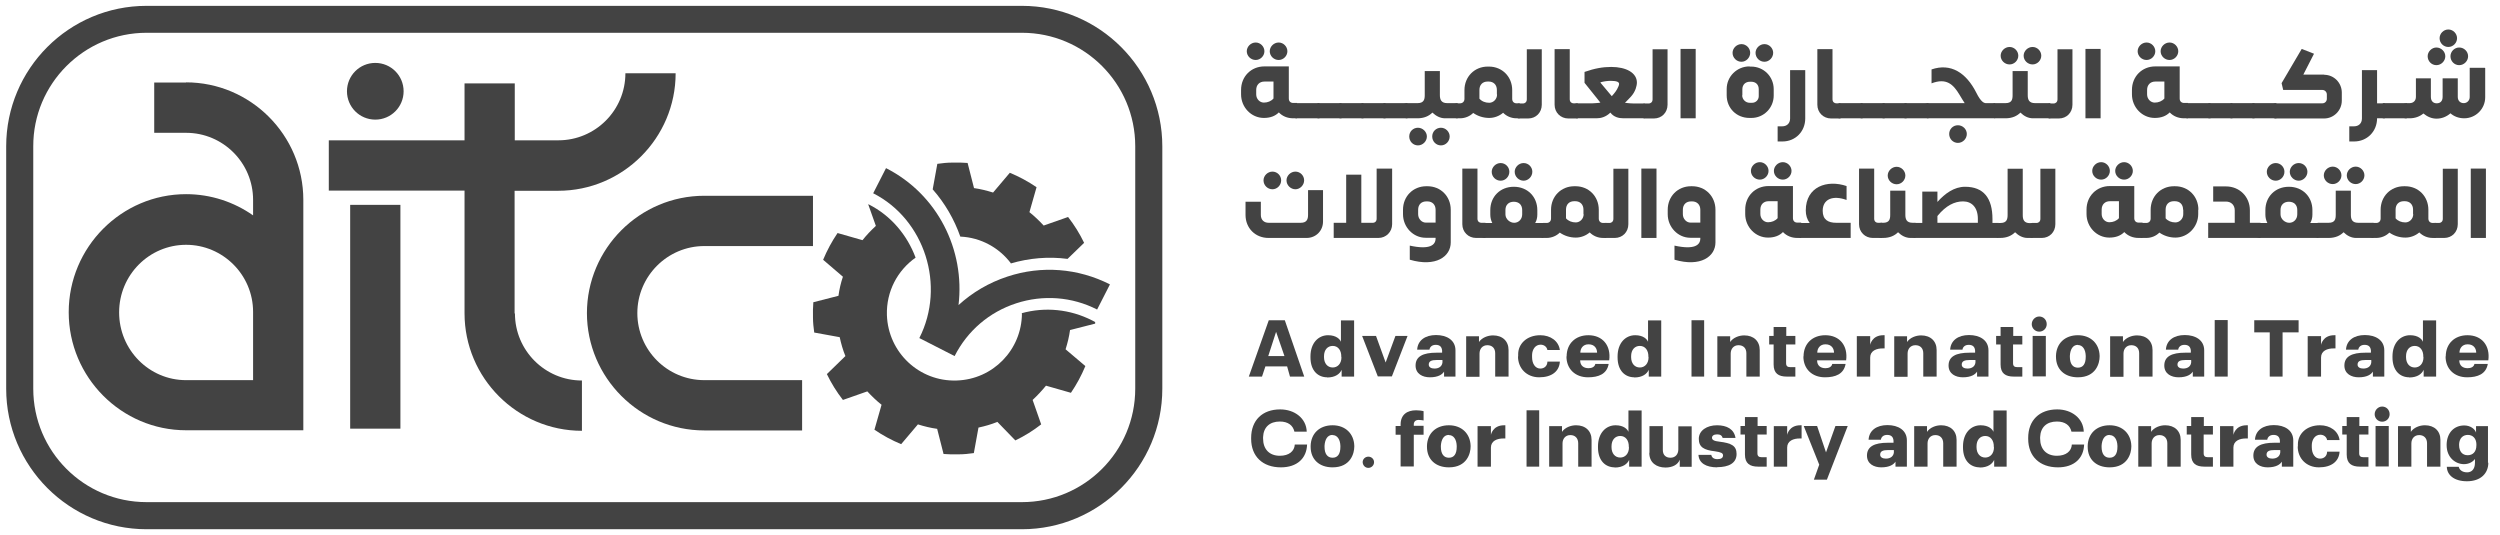 <svg xmlns="http://www.w3.org/2000/svg" width="355" height="76" viewBox="0 0 355 76" fill="none"><path d="M145.115 0.831H20.812C9.808 0.831 0.878 9.77 0.878 20.785V55.197C0.878 66.187 9.808 75.151 20.812 75.151H145.115C156.094 75.151 165.049 66.212 165.049 55.197V20.785C165.049 9.795 156.119 0.831 145.115 0.831ZM161.204 55.197C161.204 64.085 153.994 71.302 145.115 71.302H20.812C11.933 71.302 4.723 64.085 4.723 55.197V20.785C4.698 11.897 11.933 4.655 20.812 4.655H145.115C153.994 4.655 161.204 11.871 161.204 20.759V55.172V55.197Z" fill="#434343"></path><path d="M73.073 44.511V27.09H79.27C88.452 27.09 95.94 19.595 95.94 10.403H88.807C88.807 15.67 84.532 19.924 79.295 19.924H73.098V11.846H65.964V19.924H46.689V27.064H65.964V44.486C65.964 53.678 73.452 61.173 82.634 61.173V54.032C77.373 54.032 73.123 49.753 73.123 44.511H73.073Z" fill="#434343"></path><path d="M56.858 29.09H49.725V60.869H56.858V29.09Z" fill="#434343"></path><path d="M26.427 11.72H21.899V18.86H26.427C31.689 18.86 35.938 23.14 35.938 28.381V30.584C33.232 28.685 29.943 27.571 26.427 27.571C17.245 27.571 9.757 35.092 9.757 44.334C9.757 53.577 17.245 61.097 26.427 61.097H43.072V60.819V44.258C43.072 44.106 43.072 43.954 43.072 43.828V28.381C43.072 19.189 35.584 11.694 26.402 11.694L26.427 11.72ZM35.938 53.982H26.427C21.166 53.982 16.916 49.677 16.916 44.359C16.916 39.042 21.191 34.762 26.427 34.762C31.663 34.762 35.938 39.042 35.938 44.283V53.982Z" fill="#434343"></path><path d="M83.343 44.435C83.343 53.627 90.831 61.122 100.013 61.122H113.9V53.981H100.013C94.751 53.981 90.502 49.702 90.502 44.461C90.502 39.219 94.777 34.94 100.013 34.94H115.443V27.799H100.013C90.831 27.799 83.343 35.294 83.343 44.486V44.435Z" fill="#434343"></path><path d="M53.291 16.986C55.517 16.986 57.313 15.189 57.313 12.96C57.313 10.732 55.517 8.934 53.291 8.934C51.065 8.934 49.269 10.732 49.269 12.96C49.269 15.189 51.065 16.986 53.291 16.986Z" fill="#434343"></path><path d="M143.496 37.421C146.152 36.636 148.91 36.408 151.591 36.763L153.944 34.484C153.311 33.167 152.552 31.952 151.667 30.812L148.201 32.028C147.569 31.344 146.886 30.686 146.178 30.128L147.19 26.583C146.001 25.773 144.736 25.089 143.395 24.532L141.017 27.343C140.132 27.064 139.221 26.837 138.311 26.71L137.4 23.14C136.692 23.089 135.984 23.064 135.25 23.089C134.516 23.089 133.808 23.165 133.1 23.266L132.442 26.887C134.162 28.837 135.503 31.141 136.363 33.597C139.297 33.724 141.903 35.193 143.572 37.421H143.496Z" fill="#434343"></path><path d="M145.115 44.511C145.09 49.651 141.018 53.88 135.832 54.032C130.545 54.209 126.118 50.057 125.941 44.739C125.84 41.371 127.459 38.383 130.014 36.585C128.825 33.395 126.523 30.61 123.336 29.014H123.285L124.373 32.078C123.69 32.711 123.032 33.395 122.476 34.104L118.934 33.091C118.125 34.281 117.442 35.547 116.885 36.889L119.693 39.295C119.39 40.181 119.187 41.093 119.061 42.004L115.494 42.916C115.443 43.625 115.418 44.334 115.443 45.068C115.443 45.803 115.519 46.512 115.62 47.221L119.238 47.879C119.44 48.816 119.693 49.702 120.047 50.563L117.416 53.121C118.049 54.437 118.808 55.653 119.693 56.792L123.159 55.577C123.791 56.261 124.474 56.919 125.182 57.476L124.17 61.021C125.359 61.831 126.624 62.515 127.965 63.072L130.343 60.261C131.228 60.54 132.139 60.768 133.075 60.894L133.985 64.465C134.694 64.515 135.402 64.541 136.135 64.515C136.869 64.515 137.577 64.439 138.286 64.338L138.943 60.717C139.879 60.515 140.765 60.261 141.625 59.907L144.18 62.54C145.495 61.907 146.709 61.148 147.847 60.261L146.633 56.792C147.316 56.159 147.949 55.475 148.53 54.767L152.072 55.779C152.881 54.589 153.564 53.323 154.121 51.981L151.313 49.601C151.591 48.715 151.819 47.803 151.945 46.866L155.512 45.955C155.512 45.955 155.512 45.803 155.512 45.727L155.082 45.499C151.945 43.904 148.404 43.549 145.04 44.486L145.115 44.511Z" fill="#434343"></path><path d="M143.066 39.27C140.436 40.131 138.083 41.523 136.11 43.321C137.046 35.497 133.15 27.596 125.815 23.874L123.993 27.444C131.329 31.167 134.314 40.586 130.545 48.006L131.987 48.74L135.554 50.563C137.375 46.968 140.486 44.309 144.306 43.068C148.126 41.827 152.224 42.131 155.79 43.954L157.612 40.384C153.084 38.08 147.898 37.674 143.066 39.27Z" fill="#434343"></path><path d="M184.175 14.645V16.797H183.619C182.809 16.797 182.101 16.494 181.595 15.962C181.089 16.468 180.406 16.747 179.47 16.747C177.674 16.747 176.232 15.228 176.232 13.404V12.771C176.232 10.872 177.649 9.429 179.546 9.429H183.012V13.987C183.012 14.367 183.239 14.62 183.644 14.62H184.2L184.175 14.645ZM177.042 7.277C177.042 6.618 177.624 6.036 178.307 6.036C178.99 6.036 179.546 6.618 179.546 7.277C179.546 7.935 178.99 8.517 178.307 8.517C177.624 8.517 177.042 7.96 177.042 7.277ZM180.836 14.012V11.581H179.546C178.863 11.581 178.382 12.037 178.382 12.771V13.404C178.382 14.063 178.888 14.569 179.47 14.569C180.001 14.569 180.507 14.367 180.836 13.987V14.012ZM180.305 7.277C180.305 6.618 180.887 6.036 181.57 6.036C182.253 6.036 182.809 6.618 182.809 7.277C182.809 7.935 182.253 8.517 181.57 8.517C180.887 8.517 180.305 7.96 180.305 7.277Z" fill="#434343"></path><path d="M187.363 14.645V16.798H183.948V14.645H187.363Z" fill="#434343"></path><path d="M190.499 14.645V16.798H187.084V14.645H190.499Z" fill="#434343"></path><path d="M193.611 14.645V16.798H190.196V14.645H193.611Z" fill="#434343"></path><path d="M196.747 14.645V16.798H193.332V14.645H196.747Z" fill="#434343"></path><path d="M199.859 14.645V16.798H196.444V14.645H199.859Z" fill="#434343"></path><path d="M206.992 14.645V16.798H205.196C204.513 16.798 203.906 16.468 203.4 15.987C202.92 16.468 202.237 16.798 201.276 16.798H199.682L198.746 16.468V15L199.682 14.645H201.301C202.161 14.645 202.313 14.139 202.313 13.556V10.087H204.463V12.62C204.463 12.771 204.463 12.923 204.463 13.126V13.506C204.463 14.114 204.64 14.645 205.5 14.645H207.018H206.992ZM202.616 19.38C202.616 20.064 202.034 20.646 201.351 20.646C200.668 20.646 200.112 20.089 200.112 19.38C200.112 18.671 200.668 18.14 201.351 18.14C202.034 18.14 202.616 18.722 202.616 19.38ZM205.854 19.38C205.854 20.064 205.298 20.646 204.615 20.646C203.932 20.646 203.375 20.089 203.375 19.38C203.375 18.671 203.932 18.14 204.615 18.14C205.298 18.14 205.854 18.722 205.854 19.38Z" fill="#434343"></path><path d="M215.795 14.645V16.798H215.34C214.581 16.798 213.923 16.494 213.443 16.013C212.911 16.468 212.203 16.747 211.469 16.747C210.635 16.747 209.851 16.494 209.193 16.038C208.738 16.494 208.055 16.798 207.321 16.798H206.815L205.879 16.468V15L206.815 14.671H207.321C207.7 14.671 207.953 14.417 207.953 14.037V12.797C207.953 10.898 209.37 9.454 211.267 9.454H211.419C213.316 9.454 214.733 10.898 214.733 12.797V14.037C214.733 14.417 214.96 14.671 215.365 14.671H215.82L215.795 14.645ZM212.557 13.405V12.771C212.557 12.037 212.077 11.581 211.394 11.581H211.242C210.534 11.581 210.078 12.037 210.078 12.771V14.012C210.407 14.392 210.913 14.595 211.469 14.595C212.051 14.595 212.582 14.088 212.582 13.43L212.557 13.405Z" fill="#434343"></path><path d="M218.932 6.973V14.873C218.932 15.987 218.097 16.823 217.009 16.823H215.643L214.707 16.494V15.025L215.643 14.696H216.276C216.478 14.696 216.807 14.544 216.807 14.113V6.998H218.957L218.932 6.973Z" fill="#434343"></path><path d="M222.904 6.973V14.088C222.904 14.519 223.207 14.671 223.435 14.671H224.042V16.823H222.701C221.613 16.823 220.753 15.987 220.753 14.873V6.973H222.904Z" fill="#434343"></path><path d="M233.527 14.645V16.797H230.517C229.859 16.797 229.151 16.62 228.671 15.987C228.038 16.62 227.305 16.797 226.723 16.797H223.89L222.979 16.468V15L223.89 14.671H226.141C226.141 14.671 227.153 14.62 227.254 14.569L225.003 11.758V10.214C226.444 9.707 227.608 9.505 228.797 9.505C230.922 9.505 232.44 10.34 232.44 11.733C232.44 11.986 232.364 12.316 232.263 12.619C231.934 13.506 231.402 13.911 230.745 14.595C231.15 14.645 231.554 14.696 232.01 14.696H233.553L233.527 14.645ZM229.91 11.91C229.91 11.657 229.606 11.48 228.721 11.48C228.266 11.48 227.735 11.556 227.279 11.682V11.758L228.873 13.658C229.278 13.202 229.581 12.847 229.809 12.29C229.885 12.113 229.91 12.037 229.91 11.91Z" fill="#434343"></path><path d="M236.791 6.973V14.873C236.791 15.987 235.956 16.823 234.868 16.823H233.502L232.566 16.494V15.025L233.502 14.696H234.135C234.337 14.696 234.666 14.544 234.666 14.113V6.998H236.816L236.791 6.973Z" fill="#434343"></path><path d="M238.637 16.797V6.947H240.787V16.797H238.637Z" fill="#434343"></path><path d="M248.452 9.454H248.654C250.45 9.454 251.867 10.872 251.867 12.67V13.556C251.867 15.329 250.45 16.747 248.705 16.747H248.427C246.58 16.747 245.189 15.354 245.189 13.531V12.645C245.189 10.847 246.656 9.429 248.427 9.429L248.452 9.454ZM246.024 7.504C246.024 6.846 246.606 6.264 247.289 6.264C247.971 6.264 248.528 6.846 248.528 7.504C248.528 8.163 247.971 8.771 247.289 8.771C246.606 8.771 246.024 8.213 246.024 7.504ZM247.39 13.531C247.39 14.113 247.87 14.595 248.452 14.595H248.806C249.337 14.595 249.742 14.164 249.742 13.658V12.67C249.742 12.012 249.312 11.607 248.68 11.607H248.477C247.845 11.607 247.415 12.037 247.415 12.67V13.531H247.39ZM249.287 7.504C249.287 6.846 249.869 6.264 250.552 6.264C251.235 6.264 251.791 6.846 251.791 7.504C251.791 8.163 251.235 8.771 250.552 8.771C249.869 8.771 249.287 8.213 249.287 7.504Z" fill="#434343"></path><path d="M252.398 17.937H253.081C253.739 17.937 254.194 17.506 254.194 16.823V9.961H256.344V16.823C256.344 18.671 254.953 20.089 253.107 20.089H252.424V17.937H252.398Z" fill="#434343"></path><path d="M260.215 6.973V14.088C260.215 14.519 260.518 14.671 260.746 14.671H261.353V16.823H260.012C258.924 16.823 258.064 15.987 258.064 14.873V6.973H260.215Z" fill="#434343"></path><path d="M264.49 14.645V16.798H261.075V14.645H264.49Z" fill="#434343"></path><path d="M267.626 14.645V16.798H264.211V14.645H267.626Z" fill="#434343"></path><path d="M270.738 14.645V16.798H267.323V14.645H270.738Z" fill="#434343"></path><path d="M273.849 14.645V16.798H270.434V14.645H273.849Z" fill="#434343"></path><path d="M283.31 14.645V16.797H273.698L272.762 16.468V15L273.698 14.645H278.985C278.807 14.392 278.529 13.911 278.251 13.455C277.366 11.986 276.404 11.024 274.279 11.834V9.859C277.011 8.922 279.187 10.315 280.629 13.151C281.312 14.544 281.767 14.62 281.944 14.645H283.31ZM279.288 19.026C279.288 19.709 278.706 20.292 278.023 20.292C277.34 20.292 276.784 19.735 276.784 19.026C276.784 18.317 277.34 17.785 278.023 17.785C278.706 17.785 279.288 18.342 279.288 19.026Z" fill="#434343"></path><path d="M291.152 14.645V16.798H288.673C287.99 16.798 287.382 16.468 286.902 15.987C286.421 16.468 285.738 16.798 284.777 16.798H283.259L282.323 16.468V15L283.259 14.645H284.777C285.688 14.645 285.789 14.113 285.789 13.506V10.087H287.939V12.62C287.939 12.771 287.939 12.923 287.939 13.126V13.506C287.939 14.113 288.091 14.645 288.976 14.645H291.152ZM284.094 7.91C284.094 7.251 284.676 6.669 285.359 6.669C286.042 6.669 286.598 7.251 286.598 7.91C286.598 8.568 286.042 9.15 285.359 9.15C284.676 9.15 284.094 8.593 284.094 7.91ZM287.357 7.91C287.357 7.251 287.939 6.669 288.622 6.669C289.305 6.669 289.861 7.251 289.861 7.91C289.861 8.568 289.305 9.15 288.622 9.15C287.939 9.15 287.357 8.593 287.357 7.91Z" fill="#434343"></path><path d="M294.288 6.973V14.873C294.288 15.987 293.454 16.823 292.366 16.823H291L290.064 16.494V15.025L291 14.696H291.632C291.835 14.696 292.164 14.544 292.164 14.113V6.998H294.314L294.288 6.973Z" fill="#434343"></path><path d="M296.135 16.797V6.947H298.285V16.797H296.135Z" fill="#434343"></path><path d="M310.68 14.645V16.797H310.123C309.314 16.797 308.606 16.494 308.1 15.962C307.594 16.468 306.911 16.747 305.975 16.747C304.179 16.747 302.737 15.228 302.737 13.404V12.771C302.737 10.872 304.154 9.429 306.051 9.429H309.516V13.987C309.516 14.367 309.744 14.62 310.149 14.62H310.705L310.68 14.645ZM303.547 7.277C303.547 6.618 304.128 6.036 304.811 6.036C305.494 6.036 306.051 6.618 306.051 7.277C306.051 7.935 305.494 8.517 304.811 8.517C304.128 8.517 303.547 7.96 303.547 7.277ZM307.341 14.012V11.581H306.051C305.368 11.581 304.887 12.037 304.887 12.771V13.404C304.887 14.063 305.393 14.569 305.975 14.569C306.506 14.569 307.012 14.367 307.341 13.987V14.012ZM306.81 7.277C306.81 6.618 307.392 6.036 308.075 6.036C308.757 6.036 309.314 6.618 309.314 7.277C309.314 7.935 308.757 8.517 308.075 8.517C307.392 8.517 306.81 7.96 306.81 7.277Z" fill="#434343"></path><path d="M313.892 14.645V16.798H310.477V14.645H313.892Z" fill="#434343"></path><path d="M317.004 14.645V16.798H313.589V14.645H317.004Z" fill="#434343"></path><path d="M320.141 14.645V16.798H316.726V14.645H320.141Z" fill="#434343"></path><path d="M323.252 14.645V16.798H319.837V14.645H323.252Z" fill="#434343"></path><path d="M330.031 10.619C331.423 10.619 332.536 11.758 332.536 13.151V14.291C332.536 15.683 331.397 16.823 330.031 16.823H323.05L322.114 16.494V15.025L323.05 14.671H329.778C330.133 14.671 330.411 14.392 330.411 14.037V13.404C330.411 13.075 330.133 12.771 329.778 12.771H324.213L323.986 11.809L326.844 6.947L328.589 7.631L327.072 10.594H330.057L330.031 10.619Z" fill="#434343"></path><path d="M338.657 16.797H337.544C337.544 18.671 336.128 20.089 334.281 20.089H333.598V17.937H334.281C334.939 17.937 335.394 17.506 335.394 16.823V9.961H337.544V14.671H338.657V16.823V16.797Z" fill="#434343"></path><path d="M341.769 14.645V16.798H338.354V14.645H341.769Z" fill="#434343"></path><path d="M340.656 16.468V15L341.592 14.671V16.823L340.656 16.494V16.468ZM352.899 9.657V13.81C352.899 15.456 351.558 16.798 349.914 16.798C349.13 16.798 348.447 16.519 347.966 16.089C347.384 16.595 346.701 16.848 345.993 16.848C345.285 16.848 344.678 16.57 344.121 16.114C343.615 16.544 342.932 16.798 342.173 16.798H341.617V14.645H342.173C342.705 14.645 343.059 14.291 343.059 13.759V11.126H345.184V13.759C345.184 14.341 345.512 14.671 346.018 14.671C346.499 14.671 346.853 14.367 346.853 13.759V11.126H349.003V13.759C349.003 14.291 349.332 14.645 349.863 14.645C350.319 14.645 350.698 14.265 350.698 13.784V9.632H352.848L352.899 9.657ZM344.728 7.986C344.728 7.327 345.31 6.745 345.968 6.745C346.625 6.745 347.233 7.302 347.233 7.986C347.233 8.669 346.651 9.252 345.968 9.252C345.285 9.252 344.728 8.695 344.728 7.986ZM346.423 5.428C346.423 4.77 346.98 4.187 347.663 4.187C348.346 4.187 348.902 4.77 348.902 5.428C348.902 6.086 348.346 6.669 347.663 6.669C346.98 6.669 346.423 6.112 346.423 5.428ZM347.966 7.986C347.966 7.327 348.523 6.745 349.206 6.745C349.889 6.745 350.47 7.302 350.47 7.986C350.47 8.669 349.889 9.252 349.206 9.252C348.523 9.252 347.966 8.695 347.966 7.986Z" fill="#434343"></path><path d="M179.04 28.648V30.522C179.04 31.206 179.47 31.636 180.153 31.636H184.707C185.592 31.636 185.744 31.104 185.744 30.497V27.002H187.869V31.459C187.869 32.776 186.857 33.788 185.541 33.788H180.128C178.256 33.788 176.865 32.396 176.865 30.522V28.648H179.015H179.04ZM179.42 25.61C179.42 24.951 180.002 24.369 180.685 24.369C181.368 24.369 181.924 24.926 181.924 25.61C181.924 26.293 181.368 26.876 180.685 26.876C180.002 26.876 179.42 26.319 179.42 25.61ZM182.683 25.61C182.683 24.951 183.265 24.369 183.948 24.369C184.631 24.369 185.187 24.926 185.187 25.61C185.187 26.293 184.606 26.876 183.948 26.876C183.29 26.876 182.683 26.319 182.683 25.61Z" fill="#434343"></path><path d="M197.683 23.938V31.839C197.683 32.928 196.823 33.788 195.736 33.788H189.386V31.636H191.157V24.799H193.307V31.636H194.977C195.179 31.636 195.483 31.484 195.483 31.054V23.938H197.633H197.683Z" fill="#434343"></path><path d="M206.006 29.788V34.422C206.006 36.422 203.906 37.967 200.188 36.878V34.877C203.071 35.51 203.855 34.776 203.855 33.864V33.763H202.439C200.668 33.763 199.226 32.244 199.226 30.421V29.788C199.226 27.889 200.643 26.445 202.54 26.445H202.692C204.589 26.445 206.006 27.889 206.006 29.788ZM202.464 31.611H203.855V29.788C203.855 29.079 203.4 28.598 202.692 28.598H202.54C201.832 28.598 201.376 29.053 201.376 29.788V30.421C201.376 31.079 201.882 31.611 202.464 31.611Z" fill="#434343"></path><path d="M209.8 23.938V31.054C209.8 31.484 210.104 31.636 210.331 31.636H210.938V33.788H209.598C208.51 33.788 207.65 32.953 207.65 31.839V23.938H209.8Z" fill="#434343"></path><path d="M219.16 31.636V33.788H210.736L209.8 33.459V31.991L210.736 31.662H211.9C211.723 31.307 211.622 30.902 211.622 30.471V29.838C211.622 27.939 213.013 26.521 214.961 26.521C216.908 26.521 218.3 27.939 218.3 29.838V30.471C218.3 30.902 218.199 31.332 217.996 31.662H219.16V31.636ZM211.824 24.394C211.824 23.736 212.406 23.153 213.089 23.153C213.772 23.153 214.328 23.71 214.328 24.394C214.328 25.078 213.772 25.66 213.089 25.66C212.406 25.66 211.824 25.103 211.824 24.394ZM216.15 29.813C216.15 29.104 215.694 28.648 214.961 28.648C214.227 28.648 213.772 29.104 213.772 29.813V30.446C213.772 31.104 214.404 31.636 215.011 31.636C215.669 31.636 216.15 31.104 216.15 30.446V29.813ZM215.087 24.394C215.087 23.736 215.669 23.153 216.352 23.153C217.035 23.153 217.591 23.71 217.591 24.394C217.591 25.078 217.01 25.66 216.352 25.66C215.694 25.66 215.087 25.103 215.087 24.394Z" fill="#434343"></path><path d="M228.089 31.636V33.788H227.634C226.875 33.788 226.217 33.485 225.737 33.004C225.205 33.459 224.497 33.738 223.764 33.738C222.929 33.738 222.145 33.485 221.487 33.029C221.032 33.485 220.349 33.788 219.615 33.788H219.109L218.173 33.459V31.991L219.109 31.661H219.615C219.994 31.661 220.247 31.408 220.247 31.028V29.788C220.247 27.889 221.664 26.445 223.561 26.445H223.713C225.61 26.445 227.027 27.889 227.027 29.788V31.028C227.027 31.408 227.254 31.661 227.659 31.661H228.114L228.089 31.636ZM224.851 30.395V29.762C224.851 29.028 224.371 28.572 223.688 28.572H223.536C222.828 28.572 222.372 29.028 222.372 29.762V31.003C222.701 31.383 223.207 31.585 223.764 31.585C224.345 31.585 224.877 31.079 224.877 30.421L224.851 30.395Z" fill="#434343"></path><path d="M231.226 23.938V31.839C231.226 32.953 230.391 33.788 229.303 33.788H227.937L227.001 33.459V31.991L227.937 31.661H228.57C228.772 31.661 229.101 31.509 229.101 31.079V23.964H231.251L231.226 23.938Z" fill="#434343"></path><path d="M233.072 33.788V23.938H235.222V33.788H233.072Z" fill="#434343"></path><path d="M243.595 29.788V34.422C243.595 36.422 241.496 37.967 237.777 36.878V34.877C240.661 35.51 241.445 34.776 241.445 33.864V33.763H240.029C238.258 33.763 236.816 32.244 236.816 30.421V29.788C236.816 27.889 238.233 26.445 240.13 26.445H240.282C242.179 26.445 243.595 27.889 243.595 29.788ZM240.054 31.611H241.445V29.788C241.445 29.079 240.99 28.598 240.282 28.598H240.13C239.422 28.598 238.966 29.053 238.966 29.788V30.421C238.966 31.079 239.472 31.611 240.054 31.611Z" fill="#434343"></path><path d="M255.763 31.636V33.788H255.206C254.397 33.788 253.688 33.485 253.182 32.953C252.677 33.459 251.994 33.738 251.058 33.738C249.262 33.738 247.82 32.218 247.82 30.395V29.762C247.82 27.863 249.236 26.42 251.133 26.42H254.599V30.978C254.599 31.358 254.827 31.611 255.231 31.611H255.788L255.763 31.636ZM248.629 24.267C248.629 23.609 249.211 23.027 249.894 23.027C250.577 23.027 251.133 23.609 251.133 24.267C251.133 24.926 250.577 25.508 249.894 25.508C249.211 25.508 248.629 24.951 248.629 24.267ZM252.424 31.003V28.572H251.133C250.45 28.572 249.97 29.028 249.97 29.762V30.395C249.97 31.054 250.476 31.56 251.058 31.56C251.589 31.56 252.095 31.358 252.424 30.978V31.003ZM251.892 24.267C251.892 23.609 252.474 23.027 253.157 23.027C253.84 23.027 254.397 23.609 254.397 24.267C254.397 24.926 253.84 25.508 253.157 25.508C252.474 25.508 251.892 24.951 251.892 24.267Z" fill="#434343"></path><path d="M262.795 31.636V33.788H255.636L254.7 33.459V31.991L255.636 31.662H256.977C256.597 31.155 256.42 30.547 256.42 29.889C256.42 26.471 259.481 25.483 262.213 26.42V28.395C260.265 27.686 258.823 28.268 258.823 29.94C258.823 31.206 259.608 31.636 260.746 31.636H262.795Z" fill="#434343"></path><path d="M266.134 23.938V31.054C266.134 31.484 266.437 31.636 266.665 31.636H267.272V33.788H265.932C264.844 33.788 263.984 32.953 263.984 31.839V23.938H266.134Z" fill="#434343"></path><path d="M272.003 31.636V33.788H271.294C270.611 33.788 270.004 33.459 269.524 32.978C269.043 33.459 268.36 33.788 267.399 33.788H267.07L266.134 33.459V31.991L267.07 31.636H267.399C268.309 31.636 268.41 31.104 268.41 30.497V27.078H270.561V29.61C270.561 29.762 270.561 29.914 270.561 30.117V30.497C270.561 31.104 270.712 31.636 271.598 31.636H272.003ZM268.056 24.926C268.056 24.267 268.638 23.685 269.321 23.685C270.004 23.685 270.561 24.267 270.561 24.926C270.561 25.584 270.004 26.167 269.321 26.167C268.638 26.167 268.056 25.61 268.056 24.926Z" fill="#434343"></path><path d="M283.816 31.636V33.788H271.876L270.94 33.459V31.991L271.876 31.661H272.964V27.205H275.114V28.674C276.176 27.483 277.492 26.521 279.035 26.521C281.666 26.521 282.93 28.116 282.93 31.104V31.661H283.816V31.636ZM280.856 31.079C280.856 29.433 279.971 28.598 278.757 28.598C277.542 28.598 276.328 29.18 275.114 30.674V31.636H280.856V31.079Z" fill="#434343"></path><path d="M288.622 31.636V33.788H287.914C287.231 33.788 286.623 33.459 286.143 32.978C285.662 33.459 284.979 33.788 284.018 33.788H283.816L282.905 33.459V31.991L283.816 31.662H284.069C284.954 31.662 285.08 31.13 285.08 30.522V23.964H287.231V29.661C287.231 29.813 287.231 29.965 287.231 30.168V30.547C287.231 31.155 287.382 31.687 288.268 31.687H288.672L288.622 31.636Z" fill="#434343"></path><path d="M291.86 23.938V31.839C291.86 32.953 291.025 33.788 289.937 33.788H288.572L287.636 33.459V31.991L288.572 31.661H289.204C289.406 31.661 289.735 31.509 289.735 31.079V23.964H291.885L291.86 23.938Z" fill="#434343"></path><path d="M304.23 31.636V33.788H303.673C302.864 33.788 302.155 33.485 301.649 32.953C301.143 33.459 300.46 33.738 299.525 33.738C297.729 33.738 296.287 32.218 296.287 30.395V29.762C296.287 27.863 297.703 26.42 299.6 26.42H303.066V30.978C303.066 31.358 303.294 31.611 303.698 31.611H304.255L304.23 31.636ZM297.096 24.267C297.096 23.609 297.678 23.027 298.361 23.027C299.044 23.027 299.6 23.609 299.6 24.267C299.6 24.926 299.044 25.508 298.361 25.508C297.678 25.508 297.096 24.951 297.096 24.267ZM300.89 31.003V28.572H299.6C298.917 28.572 298.437 29.028 298.437 29.762V30.395C298.437 31.054 298.943 31.56 299.525 31.56C300.056 31.56 300.562 31.358 300.89 30.978V31.003ZM300.359 24.267C300.359 23.609 300.941 23.027 301.624 23.027C302.307 23.027 302.864 23.609 302.864 24.267C302.864 24.926 302.307 25.508 301.624 25.508C300.941 25.508 300.359 24.951 300.359 24.267Z" fill="#434343"></path><path d="M312.147 29.762V30.395C312.147 32.218 310.68 33.738 308.909 33.738C308.074 33.738 307.29 33.485 306.633 33.029C306.177 33.485 305.52 33.788 304.761 33.788H304.154L303.218 33.459V31.991L304.154 31.661H304.761C305.14 31.661 305.393 31.408 305.393 31.028V29.788C305.393 27.889 306.81 26.445 308.707 26.445H308.859C310.756 26.445 312.172 27.889 312.172 29.788L312.147 29.762ZM309.997 29.762C309.997 29.028 309.542 28.572 308.833 28.572H308.682C307.973 28.572 307.518 29.028 307.518 29.762V31.003C307.847 31.383 308.353 31.585 308.909 31.585C309.491 31.585 310.022 31.079 310.022 30.421V29.788L309.997 29.762Z" fill="#434343"></path><path d="M321 31.636V33.788H313.563V31.636H317.333V29.864C317.333 29.129 316.827 28.623 316.093 28.623H314.272V26.471H316.093C318.016 26.471 319.483 27.939 319.483 29.864V31.636H321Z" fill="#434343"></path><path d="M329.222 31.636V33.788H320.798L319.862 33.459V31.991L320.798 31.662H321.962C321.785 31.307 321.684 30.902 321.684 30.471V29.838C321.684 27.939 323.075 26.521 325.023 26.521C326.97 26.521 328.362 27.939 328.362 29.838V30.471C328.362 30.902 328.261 31.332 328.058 31.662H329.222V31.636ZM321.886 24.394C321.886 23.736 322.468 23.153 323.151 23.153C323.834 23.153 324.39 23.71 324.39 24.394C324.39 25.078 323.834 25.66 323.151 25.66C322.468 25.66 321.886 25.103 321.886 24.394ZM326.212 29.813C326.212 29.104 325.756 28.648 325.023 28.648C324.289 28.648 323.834 29.104 323.834 29.813V30.446C323.834 31.104 324.466 31.636 325.073 31.636C325.731 31.636 326.212 31.104 326.212 30.446V29.813ZM325.149 24.394C325.149 23.736 325.731 23.153 326.414 23.153C327.097 23.153 327.653 23.71 327.653 24.394C327.653 25.078 327.072 25.66 326.414 25.66C325.756 25.66 325.149 25.103 325.149 24.394Z" fill="#434343"></path><path d="M337.038 31.636V33.788H334.559C333.876 33.788 333.269 33.459 332.788 32.978C332.308 33.459 331.625 33.788 330.663 33.788H329.146L328.21 33.459V31.991L329.146 31.636H330.663C331.574 31.636 331.675 31.104 331.675 30.497V27.078H333.825V29.61C333.825 29.762 333.825 29.914 333.825 30.117V30.497C333.825 31.104 333.977 31.636 334.863 31.636H337.038ZM329.98 24.901C329.98 24.242 330.562 23.66 331.245 23.66C331.928 23.66 332.485 24.242 332.485 24.901C332.485 25.559 331.928 26.141 331.245 26.141C330.562 26.141 329.98 25.584 329.98 24.901ZM333.244 24.901C333.244 24.242 333.825 23.66 334.508 23.66C335.191 23.66 335.748 24.242 335.748 24.901C335.748 25.559 335.191 26.141 334.508 26.141C333.825 26.141 333.244 25.584 333.244 24.901Z" fill="#434343"></path><path d="M345.892 31.636V33.788H345.436C344.678 33.788 344.02 33.485 343.539 33.004C343.008 33.459 342.3 33.738 341.566 33.738C340.731 33.738 339.947 33.485 339.29 33.029C338.834 33.485 338.151 33.788 337.418 33.788H336.912L335.976 33.459V31.991L336.912 31.661H337.418C337.797 31.661 338.05 31.408 338.05 31.028V29.788C338.05 27.889 339.467 26.445 341.364 26.445H341.516C343.413 26.445 344.829 27.889 344.829 29.788V31.028C344.829 31.408 345.057 31.661 345.462 31.661H345.917L345.892 31.636ZM342.654 30.395V29.762C342.654 29.028 342.173 28.572 341.49 28.572H341.339C340.63 28.572 340.175 29.028 340.175 29.762V31.003C340.504 31.383 341.01 31.585 341.566 31.585C342.148 31.585 342.679 31.079 342.679 30.421L342.654 30.395Z" fill="#434343"></path><path d="M349.003 23.938V31.839C349.003 32.953 348.168 33.788 347.081 33.788H345.715L344.779 33.459V31.991L345.715 31.661H346.347C346.549 31.661 346.878 31.509 346.878 31.079V23.964H349.028L349.003 23.938Z" fill="#434343"></path><path d="M350.85 33.788V23.938H353V33.788H350.85Z" fill="#434343"></path><path d="M182.443 45.474L185.201 53.476H183.177L182.772 52.032H179.686L179.205 53.476H177.333L180.167 45.474H182.469H182.443ZM182.393 50.564L181.204 47.12L180.091 50.564H182.393Z" fill="#434343"></path><path d="M188.464 53.577C187.174 53.577 186.086 52.665 186.086 50.741V50.614C186.086 48.715 187.199 47.601 188.59 47.601C189.754 47.601 190.285 48.183 190.412 48.538V45.499H192.284V53.476H190.513V52.513C190.26 53.07 189.653 53.602 188.439 53.602L188.464 53.577ZM190.462 50.715V50.589C190.462 49.779 190.032 49.12 189.248 49.12C188.54 49.12 188.009 49.652 188.009 50.589V50.715C188.009 51.576 188.489 52.184 189.248 52.184C189.931 52.184 190.488 51.652 190.488 50.715H190.462Z" fill="#434343"></path><path d="M198.127 47.702H199.872L197.646 53.45H195.648L193.422 47.702H195.395L196.761 51.475L198.152 47.702H198.127Z" fill="#434343"></path><path d="M206.677 49.779V53.475H205.058V52.767C204.805 53.172 204.223 53.577 203.034 53.577C202.023 53.577 201.011 53.096 201.011 51.906C201.011 50.614 202.073 50.082 203.97 50.082H204.78V49.779C204.729 49.221 204.426 48.968 203.869 48.968C203.313 48.968 203.034 49.297 202.984 49.652H201.238C201.314 48.335 202.377 47.576 203.92 47.576C205.463 47.576 206.677 48.31 206.677 49.753V49.779ZM204.805 51.121H204.021C203.287 51.121 202.883 51.273 202.883 51.779C202.883 52.133 203.211 52.336 203.692 52.336C204.35 52.336 204.78 52.007 204.83 51.45V51.146L204.805 51.121Z" fill="#434343"></path><path d="M214.215 49.677V53.476H212.318V50.158C212.318 49.449 211.888 49.019 211.205 49.019C210.522 49.019 210.092 49.525 210.092 50.209V53.501H208.195V47.753H210.016V48.563C210.421 47.955 211.256 47.626 212.014 47.626C213.355 47.626 214.215 48.437 214.215 49.703V49.677Z" fill="#434343"></path><path d="M215.581 50.614V50.285C215.581 48.867 216.77 47.601 218.718 47.601C220.16 47.601 221.323 48.411 221.5 49.703H219.73C219.654 49.247 219.249 48.943 218.768 48.943C218.01 48.943 217.58 49.627 217.554 50.386V50.715C217.554 51.678 218.035 52.336 218.718 52.336C219.325 52.336 219.73 51.931 219.73 51.349H221.5C221.425 52.716 220.362 53.577 218.566 53.577C216.77 53.577 215.556 52.285 215.556 50.614H215.581Z" fill="#434343"></path><path d="M222.462 50.614C222.462 48.791 223.726 47.601 225.548 47.601C227.597 47.601 228.786 49.095 228.507 51.171H224.384C224.384 51.906 224.865 52.285 225.573 52.285C226.028 52.285 226.458 52.108 226.534 51.678H228.431C228.178 53.121 226.99 53.577 225.497 53.577C223.676 53.577 222.436 52.387 222.436 50.614H222.462ZM226.787 50.082C226.787 49.551 226.484 48.892 225.573 48.892C224.763 48.892 224.409 49.5 224.409 50.082H226.787Z" fill="#434343"></path><path d="M232.074 53.577C230.784 53.577 229.696 52.665 229.696 50.741V50.614C229.696 48.715 230.809 47.601 232.201 47.601C233.364 47.601 233.895 48.183 234.022 48.538V45.499H235.894V53.476H234.123V52.513C233.87 53.07 233.263 53.602 232.049 53.602L232.074 53.577ZM234.072 50.715V50.589C234.072 49.779 233.642 49.12 232.858 49.12C232.15 49.12 231.619 49.652 231.619 50.589V50.715C231.619 51.576 232.099 52.184 232.858 52.184C233.541 52.184 234.098 51.652 234.098 50.715H234.072Z" fill="#434343"></path><path d="M241.99 45.474V53.476H240.194V45.474H241.99Z" fill="#434343"></path><path d="M249.882 49.677V53.476H247.985V50.158C247.985 49.449 247.555 49.019 246.872 49.019C246.189 49.019 245.759 49.525 245.759 50.209V53.501H243.862V47.753H245.683V48.563C246.088 47.955 246.923 47.626 247.682 47.626C249.022 47.626 249.882 48.437 249.882 49.703V49.677Z" fill="#434343"></path><path d="M253.626 48.918V51.576C253.626 51.982 253.828 52.133 254.208 52.133H254.941V53.476H253.727C252.538 53.476 251.855 53.02 251.855 51.754V48.918H251.223V47.702H251.855V46.436H253.651V47.702H254.941V48.918H253.651H253.626Z" fill="#434343"></path><path d="M256.105 50.614C256.105 48.791 257.37 47.601 259.191 47.601C261.24 47.601 262.429 49.095 262.151 51.171H258.028C258.028 51.906 258.508 52.285 259.217 52.285C259.672 52.285 260.102 52.108 260.178 51.678H262.075C261.822 53.121 260.633 53.577 259.141 53.577C257.319 53.577 256.08 52.387 256.08 50.614H256.105ZM260.431 50.082C260.431 49.551 260.127 48.892 259.217 48.892C258.407 48.892 258.053 49.5 258.053 50.082H260.431Z" fill="#434343"></path><path d="M267.438 47.601H267.615V49.475H267.438C266.426 49.449 265.566 49.829 265.566 50.766V53.476H263.668V47.727H265.566V48.968C265.566 48.968 265.793 47.601 267.438 47.601Z" fill="#434343"></path><path d="M275.001 49.677V53.476H273.104V50.158C273.104 49.449 272.674 49.019 271.991 49.019C271.308 49.019 270.878 49.525 270.878 50.209V53.501H268.981V47.753H270.802V48.563C271.207 47.955 272.041 47.626 272.8 47.626C274.141 47.626 275.001 48.437 275.001 49.703V49.677Z" fill="#434343"></path><path d="M282.362 49.779V53.475H280.743V52.767C280.49 53.172 279.908 53.577 278.719 53.577C277.707 53.577 276.696 53.096 276.696 51.906C276.696 50.614 277.758 50.082 279.655 50.082H280.465V49.779C280.414 49.221 280.111 48.968 279.554 48.968C278.997 48.968 278.719 49.297 278.669 49.652H276.923C276.999 48.335 278.062 47.576 279.605 47.576C281.148 47.576 282.362 48.31 282.362 49.753V49.779ZM280.49 51.121H279.706C278.972 51.121 278.567 51.273 278.567 51.779C278.567 52.133 278.896 52.336 279.377 52.336C280.035 52.336 280.465 52.007 280.515 51.45V51.146L280.49 51.121Z" fill="#434343"></path><path d="M285.853 48.918V51.576C285.853 51.982 286.056 52.133 286.435 52.133H287.169V53.476H285.954C284.766 53.476 284.083 53.02 284.083 51.754V48.918H283.45V47.702H284.083V46.436H285.879V47.702H287.169V48.918H285.879H285.853Z" fill="#434343"></path><path d="M289.571 44.942C290.179 44.942 290.634 45.423 290.634 46.031C290.634 46.639 290.153 47.094 289.571 47.094C288.99 47.094 288.509 46.613 288.509 46.031C288.509 45.449 288.99 44.942 289.571 44.942ZM290.507 47.702V53.45H288.636V47.702H290.507Z" fill="#434343"></path><path d="M298.147 50.513V50.639C298.147 51.526 297.666 53.577 295.061 53.577C293.163 53.577 291.949 52.437 291.949 50.665V50.513C292 48.766 293.214 47.601 295.061 47.601C296.907 47.601 298.096 48.816 298.147 50.513ZM295.061 48.968C294.302 48.968 293.973 49.677 293.922 50.513V50.665C293.922 51.652 294.327 52.209 295.061 52.209C295.794 52.209 296.174 51.678 296.174 50.665V50.538C296.148 49.627 295.744 48.994 295.061 48.994V48.968Z" fill="#434343"></path><path d="M305.66 49.677V53.476H303.762V50.158C303.762 49.449 303.332 49.019 302.649 49.019C301.966 49.019 301.536 49.525 301.536 50.209V53.501H299.639V47.753H301.46V48.563C301.865 47.955 302.7 47.626 303.459 47.626C304.8 47.626 305.66 48.437 305.66 49.703V49.677Z" fill="#434343"></path><path d="M312.996 49.779V53.475H311.377V52.767C311.124 53.172 310.542 53.577 309.353 53.577C308.341 53.577 307.329 53.096 307.329 51.906C307.329 50.614 308.392 50.082 310.289 50.082H311.098V49.779C311.048 49.221 310.744 48.968 310.188 48.968C309.631 48.968 309.353 49.297 309.302 49.652H307.557C307.633 48.335 308.695 47.576 310.238 47.576C311.781 47.576 312.996 48.31 312.996 49.753V49.779ZM311.124 51.121H310.34C309.606 51.121 309.201 51.273 309.201 51.779C309.201 52.133 309.53 52.336 310.011 52.336C310.668 52.336 311.098 52.007 311.149 51.45V51.146L311.124 51.121Z" fill="#434343"></path><path d="M316.334 45.449V53.476H314.488V45.449H316.334Z" fill="#434343"></path><path d="M320.104 47.196V45.474H326.402V47.196H324.126V53.476H322.304V47.196H320.104Z" fill="#434343"></path><path d="M331.461 47.601H331.639V49.475H331.461C330.45 49.449 329.59 49.829 329.59 50.766V53.476H327.692V47.727H329.59V48.968C329.59 48.968 329.817 47.601 331.461 47.601Z" fill="#434343"></path><path d="M338.57 49.779V53.475H336.951V52.767C336.698 53.172 336.116 53.577 334.927 53.577C333.915 53.577 332.903 53.096 332.903 51.906C332.903 50.614 333.966 50.082 335.863 50.082H336.672V49.779C336.622 49.221 336.318 48.968 335.762 48.968C335.205 48.968 334.927 49.297 334.876 49.652H333.131C333.207 48.335 334.269 47.576 335.812 47.576C337.355 47.576 338.57 48.31 338.57 49.753V49.779ZM336.698 51.121H335.914C335.18 51.121 334.775 51.273 334.775 51.779C334.775 52.133 335.104 52.336 335.585 52.336C336.242 52.336 336.672 52.007 336.723 51.45V51.146L336.698 51.121Z" fill="#434343"></path><path d="M342.111 53.577C340.821 53.577 339.733 52.665 339.733 50.741V50.614C339.733 48.715 340.846 47.601 342.237 47.601C343.401 47.601 343.932 48.183 344.059 48.538V45.499H345.931V53.476H344.16V52.513C343.907 53.07 343.3 53.602 342.086 53.602L342.111 53.577ZM344.109 50.715V50.589C344.109 49.779 343.679 49.12 342.895 49.12C342.187 49.12 341.656 49.652 341.656 50.589V50.715C341.656 51.576 342.136 52.184 342.895 52.184C343.578 52.184 344.135 51.652 344.135 50.715H344.109Z" fill="#434343"></path><path d="M347.297 50.614C347.297 48.791 348.562 47.601 350.383 47.601C352.432 47.601 353.621 49.095 353.342 51.171H349.219C349.219 51.906 349.7 52.285 350.408 52.285C350.863 52.285 351.294 52.108 351.369 51.678H353.267C353.014 53.121 351.825 53.577 350.332 53.577C348.511 53.577 347.271 52.387 347.271 50.614H347.297ZM351.622 50.082C351.622 49.551 351.319 48.892 350.408 48.892C349.599 48.892 349.245 49.5 349.245 50.082H351.622Z" fill="#434343"></path><path d="M185.606 63.098C185.555 65.073 184.189 66.364 181.887 66.364C179.282 66.364 177.663 64.794 177.663 62.313V62.186C177.663 59.679 179.256 58.135 181.786 58.135C183.86 58.135 185.504 59.426 185.555 61.3H183.81C183.607 60.414 182.924 59.857 181.735 59.857C180.293 59.857 179.408 60.667 179.357 62.085V62.262C179.357 63.782 180.243 64.719 181.735 64.719C183.051 64.719 183.81 64.06 183.86 63.123H185.58L185.606 63.098Z" fill="#434343"></path><path d="M192.309 63.3V63.427C192.309 64.313 191.828 66.364 189.223 66.364C187.326 66.364 186.111 65.225 186.111 63.452V63.3C186.162 61.553 187.376 60.388 189.223 60.388C191.069 60.388 192.258 61.604 192.309 63.3ZM189.223 61.756C188.464 61.756 188.135 62.465 188.084 63.3V63.452C188.084 64.44 188.489 64.997 189.223 64.997C189.956 64.997 190.336 64.465 190.336 63.452V63.326C190.31 62.414 189.906 61.781 189.223 61.781V61.756Z" fill="#434343"></path><path d="M193.498 65.63C193.498 65.2 193.852 64.845 194.307 64.845C194.762 64.845 195.117 65.2 195.117 65.63C195.117 66.086 194.737 66.44 194.307 66.44C193.852 66.44 193.523 66.086 193.498 65.63Z" fill="#434343"></path><path d="M198.177 61.756V60.49H198.886V60.287C198.886 58.869 199.822 58.261 201.086 58.261C201.441 58.261 201.896 58.312 202.149 58.388V59.705C202.022 59.679 201.668 59.629 201.441 59.629C201.011 59.629 200.758 59.882 200.758 60.262V60.464H202.149V61.73H200.758V66.238H198.886V61.73H198.177V61.756Z" fill="#434343"></path><path d="M208.827 63.3V63.427C208.827 64.313 208.347 66.364 205.741 66.364C203.844 66.364 202.63 65.225 202.63 63.452V63.3C202.68 61.553 203.895 60.388 205.741 60.388C207.588 60.388 208.777 61.604 208.827 63.3ZM205.741 61.756C204.982 61.756 204.653 62.465 204.603 63.3V63.452C204.603 64.44 205.008 64.997 205.741 64.997C206.475 64.997 206.854 64.465 206.854 63.452V63.326C206.829 62.414 206.424 61.781 205.741 61.781V61.756Z" fill="#434343"></path><path d="M213.583 60.388H213.76V62.262H213.583C212.571 62.237 211.711 62.617 211.711 63.554V66.263H209.814V60.515H211.711V61.756C211.711 61.756 211.939 60.388 213.583 60.388Z" fill="#434343"></path><path d="M218.566 58.261V66.263H216.77V58.261H218.566Z" fill="#434343"></path><path d="M226.003 62.465V66.263H224.106V62.946C224.106 62.237 223.676 61.781 222.993 61.781C222.31 61.781 221.879 62.288 221.879 62.971V66.263H219.982V60.515H221.804V61.325C222.208 60.718 223.043 60.388 223.802 60.388C225.143 60.388 226.003 61.199 226.003 62.465Z" fill="#434343"></path><path d="M229.291 66.364C228.001 66.364 226.914 65.453 226.914 63.528V63.402C226.914 61.503 228.027 60.389 229.418 60.389C230.581 60.389 231.113 60.971 231.239 61.325V58.287H233.111V66.263H231.34V65.301C231.087 65.858 230.48 66.39 229.266 66.39L229.291 66.364ZM231.29 63.503V63.376C231.29 62.566 230.86 61.908 230.076 61.908C229.367 61.908 228.836 62.44 228.836 63.376V63.503C228.836 64.364 229.317 64.972 230.076 64.972C230.759 64.972 231.315 64.44 231.315 63.503H231.29Z" fill="#434343"></path><path d="M234.224 64.288V60.515H236.122V63.908C236.122 64.592 236.526 64.997 237.209 64.997C237.892 64.997 238.322 64.516 238.322 63.807V60.54H240.219V66.288H238.525V65.275C238.246 66.035 237.412 66.39 236.501 66.39C235.236 66.39 234.199 65.706 234.199 64.313L234.224 64.288Z" fill="#434343"></path><path d="M243.862 66.364C242.243 66.364 241.256 65.757 241.18 64.592H243.002C243.078 64.972 243.356 65.2 243.887 65.2C244.418 65.2 244.671 64.997 244.671 64.668C244.671 64.339 244.393 64.212 243.533 64.085C241.965 63.908 241.231 63.503 241.231 62.313C241.231 61.123 242.395 60.388 243.811 60.388C245.228 60.388 246.24 60.945 246.442 62.186H244.621C244.519 61.857 244.292 61.68 243.836 61.68C243.356 61.68 243.103 61.882 243.103 62.161C243.103 62.465 243.406 62.642 244.165 62.718C245.809 62.92 246.594 63.275 246.594 64.465C246.594 65.782 245.455 66.339 243.836 66.339L243.862 66.364Z" fill="#434343"></path><path d="M249.554 61.705V64.364C249.554 64.769 249.756 64.921 250.135 64.921H250.869V66.263H249.655C248.466 66.263 247.783 65.807 247.783 64.541V61.705H247.15V60.49H247.783V59.224H249.579V60.49H250.869V61.705H249.579H249.554Z" fill="#434343"></path><path d="M255.65 60.388H255.827V62.262H255.65C254.638 62.237 253.778 62.617 253.778 63.554V66.263H251.881V60.515H253.778V61.756C253.778 61.756 254.005 60.388 255.65 60.388Z" fill="#434343"></path><path d="M262.379 60.49L259.419 68.112H257.572L258.331 65.984L256.131 60.49H258.028L259.293 64.237L260.633 60.49H262.379Z" fill="#434343"></path><path d="M270.777 62.566V66.263H269.158V65.554C268.905 65.959 268.323 66.364 267.134 66.364C266.122 66.364 265.11 65.883 265.11 64.693C265.11 63.402 266.173 62.87 268.07 62.87H268.879V62.566C268.829 62.009 268.525 61.756 267.969 61.756C267.412 61.756 267.134 62.085 267.083 62.439H265.338C265.414 61.123 266.476 60.363 268.019 60.363C269.562 60.363 270.777 61.097 270.777 62.541V62.566ZM268.905 63.908H268.121C267.387 63.908 266.982 64.06 266.982 64.567C266.982 64.921 267.311 65.124 267.792 65.124C268.449 65.124 268.879 64.794 268.93 64.237V63.933L268.905 63.908Z" fill="#434343"></path><path d="M277.834 62.465V66.263H275.937V62.946C275.937 62.237 275.507 61.781 274.824 61.781C274.141 61.781 273.711 62.288 273.711 62.971V66.263H271.814V60.515H273.635V61.325C274.04 60.718 274.875 60.388 275.633 60.388C276.974 60.388 277.834 61.199 277.834 62.465Z" fill="#434343"></path><path d="M281.123 66.364C279.833 66.364 278.745 65.453 278.745 63.528V63.402C278.745 61.503 279.858 60.389 281.249 60.389C282.413 60.389 282.944 60.971 283.071 61.325V58.287H284.942V66.263H283.172V65.301C282.919 65.858 282.312 66.39 281.098 66.39L281.123 66.364ZM283.121 63.503V63.376C283.121 62.566 282.691 61.908 281.907 61.908C281.199 61.908 280.667 62.44 280.667 63.376V63.503C280.667 64.364 281.148 64.972 281.907 64.972C282.59 64.972 283.146 64.44 283.146 63.503H283.121Z" fill="#434343"></path><path d="M295.946 63.098C295.895 65.073 294.529 66.364 292.228 66.364C289.622 66.364 288.003 64.794 288.003 62.313V62.186C288.003 59.679 289.597 58.135 292.126 58.135C294.201 58.135 295.845 59.426 295.895 61.3H294.15C293.948 60.414 293.265 59.857 292.076 59.857C290.634 59.857 289.749 60.667 289.698 62.085V62.262C289.698 63.782 290.583 64.719 292.076 64.719C293.391 64.719 294.15 64.06 294.201 63.123H295.921L295.946 63.098Z" fill="#434343"></path><path d="M302.649 63.3V63.427C302.649 64.313 302.169 66.364 299.563 66.364C297.666 66.364 296.452 65.225 296.452 63.452V63.3C296.502 61.553 297.717 60.388 299.563 60.388C301.41 60.388 302.599 61.604 302.649 63.3ZM299.563 61.756C298.804 61.756 298.476 62.465 298.425 63.3V63.452C298.425 64.44 298.83 64.997 299.563 64.997C300.297 64.997 300.676 64.465 300.676 63.452V63.326C300.651 62.414 300.246 61.781 299.563 61.781V61.756Z" fill="#434343"></path><path d="M309.656 62.465V66.263H307.759V62.946C307.759 62.237 307.329 61.781 306.646 61.781C305.963 61.781 305.533 62.288 305.533 62.971V66.263H303.636V60.515H305.457V61.325C305.862 60.718 306.697 60.388 307.456 60.388C308.796 60.388 309.656 61.199 309.656 62.465Z" fill="#434343"></path><path d="M312.92 61.705V64.364C312.92 64.769 313.122 64.921 313.501 64.921H314.235V66.263H313.021C311.832 66.263 311.149 65.807 311.149 64.541V61.705H310.517V60.49H311.149V59.224H312.945V60.49H314.235V61.705H312.945H312.92Z" fill="#434343"></path><path d="M319.016 60.388H319.193V62.262H319.016C318.004 62.237 317.144 62.617 317.144 63.554V66.263H315.247V60.515H317.144V61.756C317.144 61.756 317.371 60.388 319.016 60.388Z" fill="#434343"></path><path d="M325.643 62.566V66.263H324.024V65.554C323.771 65.959 323.19 66.364 322.001 66.364C320.989 66.364 319.977 65.883 319.977 64.693C319.977 63.402 321.039 62.87 322.937 62.87H323.746V62.566C323.696 62.009 323.392 61.756 322.835 61.756C322.279 61.756 322.001 62.085 321.95 62.439H320.205C320.281 61.123 321.343 60.363 322.886 60.363C324.429 60.363 325.643 61.097 325.643 62.541V62.566ZM323.771 63.908H322.987C322.254 63.908 321.849 64.06 321.849 64.567C321.849 64.921 322.178 65.124 322.658 65.124C323.316 65.124 323.746 64.794 323.797 64.237V63.933L323.771 63.908Z" fill="#434343"></path><path d="M326.301 63.402V63.072C326.301 61.654 327.49 60.388 329.438 60.388C330.879 60.388 332.043 61.199 332.22 62.49H330.449C330.374 62.034 329.969 61.73 329.488 61.73C328.729 61.73 328.299 62.414 328.274 63.174V63.503C328.274 64.465 328.755 65.124 329.438 65.124C330.045 65.124 330.449 64.718 330.449 64.136H332.22C332.144 65.503 331.082 66.364 329.286 66.364C327.49 66.364 326.276 65.073 326.276 63.402H326.301Z" fill="#434343"></path><path d="M335.003 61.705V64.364C335.003 64.769 335.205 64.921 335.585 64.921H336.318V66.263H335.104C333.915 66.263 333.232 65.807 333.232 64.541V61.705H332.6V60.49H333.232V59.224H335.028V60.49H336.318V61.705H335.028H335.003Z" fill="#434343"></path><path d="M338.266 57.73C338.873 57.73 339.328 58.211 339.328 58.819C339.328 59.426 338.848 59.882 338.266 59.882C337.684 59.882 337.203 59.401 337.203 58.819C337.203 58.236 337.684 57.73 338.266 57.73ZM339.202 60.49V66.238H337.33V60.49H339.202Z" fill="#434343"></path><path d="M346.538 62.465V66.263H344.64V62.946C344.64 62.237 344.21 61.781 343.527 61.781C342.844 61.781 342.414 62.288 342.414 62.971V66.263H340.517V60.515H342.339V61.325C342.743 60.718 343.578 60.388 344.337 60.388C345.678 60.388 346.538 61.199 346.538 62.465Z" fill="#434343"></path><path d="M353.342 65.706C353.342 67.2 352.28 68.339 350.307 68.339C348.486 68.339 347.474 67.453 347.448 66.288H349.143C349.219 66.694 349.624 67.073 350.332 67.073C350.939 67.073 351.445 66.668 351.445 65.706V65.174C351.167 65.554 350.636 65.909 349.877 65.909C348.713 65.909 347.423 64.997 347.423 63.224V63.072C347.474 61.477 348.46 60.414 349.927 60.414C350.787 60.414 351.445 60.92 351.597 61.427V60.515H353.292V65.706H353.342ZM351.648 63.047C351.622 62.288 351.167 61.756 350.433 61.756C349.75 61.756 349.244 62.212 349.194 63.047V63.224C349.194 64.06 349.624 64.642 350.408 64.642C351.116 64.642 351.648 64.187 351.648 63.224V63.047Z" fill="#434343"></path></svg>